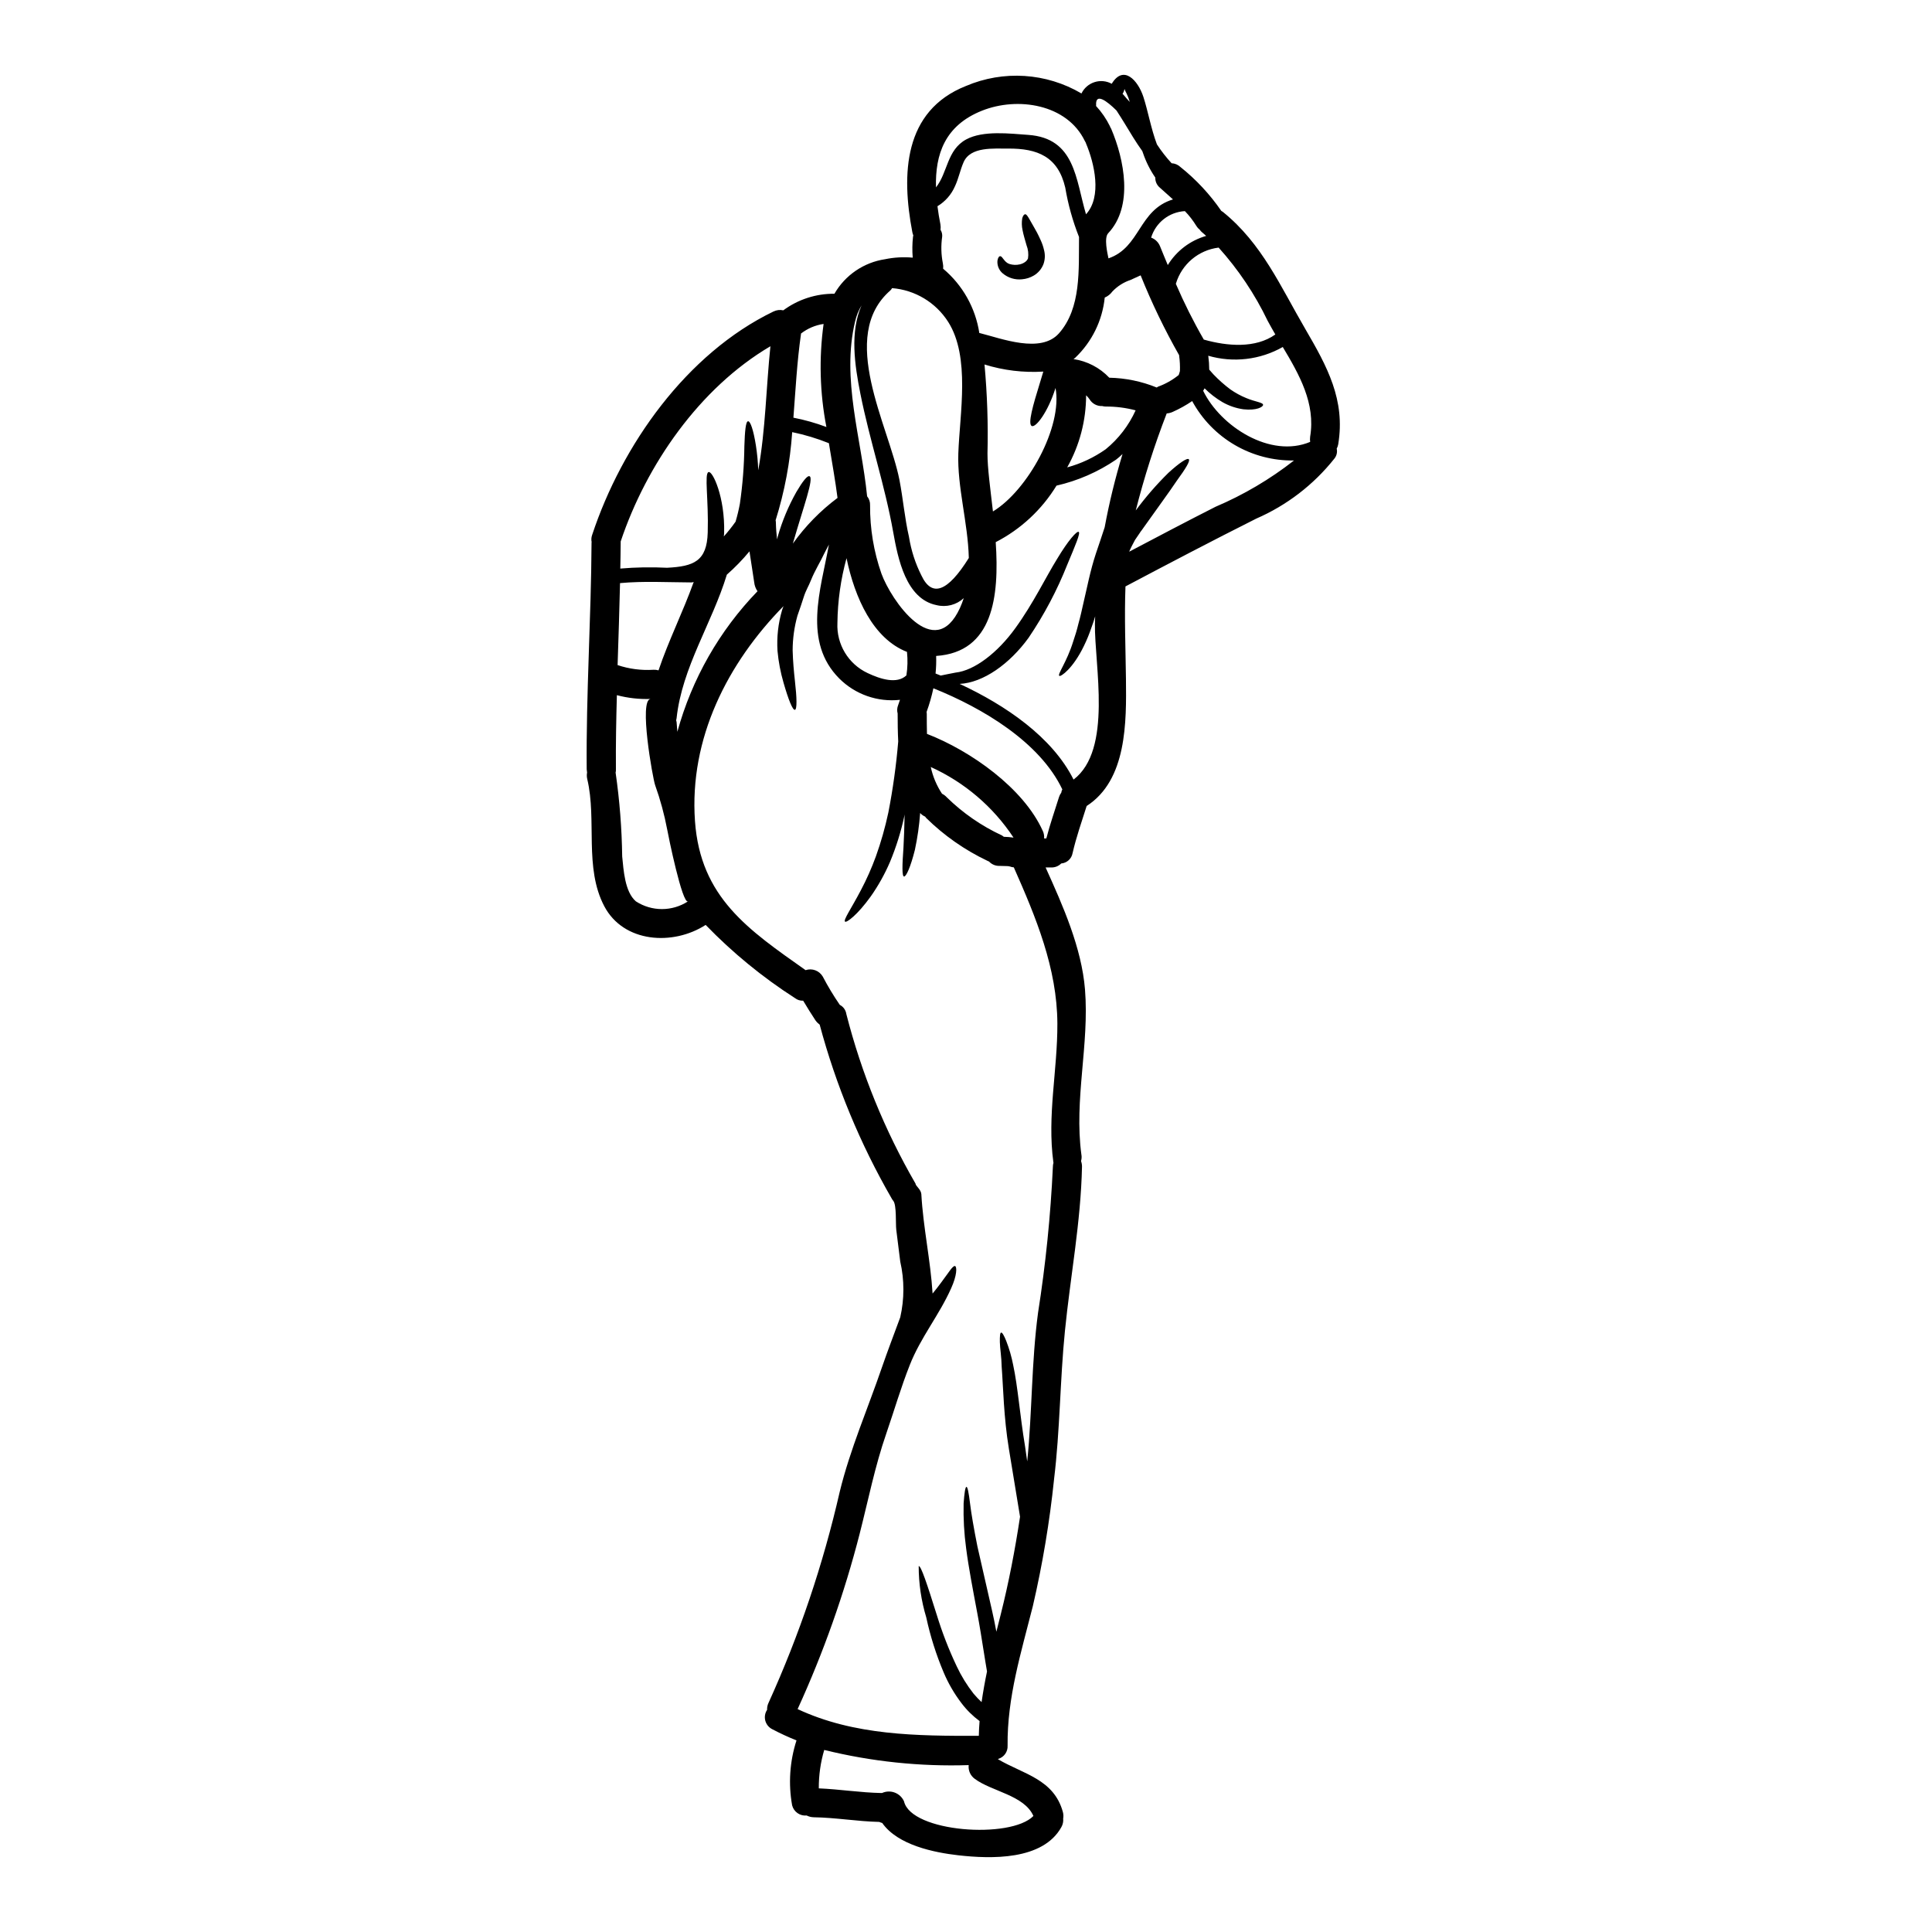 <?xml version="1.0" encoding="UTF-8"?>
<!-- Uploaded to: SVG Repo, www.svgrepo.com, Generator: SVG Repo Mixer Tools -->
<svg fill="#000000" width="800px" height="800px" version="1.1" viewBox="144 144 512 512" xmlns="http://www.w3.org/2000/svg">
 <g>
  <path d="m456.36 243.39c0.129-0.344 0.242-0.695 0.332-1.055 0.051-1.348-0.02-2.699-0.203-4.035v-0.156c-3.875-6.82-7.285-13.895-10.207-21.176-0.879 0.414-1.75 0.789-2.648 1.207v0.004c-1.84 0.605-3.5 1.66-4.836 3.062-0.516 0.719-1.219 1.277-2.031 1.617-0.621 6.09-3.402 11.754-7.84 15.969-0.129 0.129-0.285 0.203-0.438 0.336v-0.004c3.625 0.539 6.965 2.277 9.484 4.938 4.316 0.09 8.578 0.969 12.574 2.598 0.102-0.074 0.203-0.125 0.309-0.203v-0.004c1.992-0.719 3.852-1.766 5.504-3.098zm6.484 4.164c4.629 9.488 17.848 17.977 28.363 13.551l-0.004 0.004c-0.062-0.461-0.062-0.93 0-1.391 1.465-8.816-2.859-16.406-7.254-23.758-6 3.402-13.121 4.238-19.746 2.316 0.164 1.219 0.25 2.445 0.254 3.676l1.133 1.285h0.004c1.379 1.441 2.871 2.766 4.469 3.961 1.309 0.914 2.711 1.684 4.188 2.285 2.344 1.004 4.527 1.156 4.477 1.828-0.023 0.516-1.645 1.543-5.219 1.156-1.957-0.277-3.84-0.922-5.555-1.902-1.723-1.012-3.309-2.238-4.723-3.652-0.086 0.168-0.18 0.332-0.285 0.488-0.031 0.055-0.066 0.105-0.105 0.156zm27.047-16.414c5.812 9.977 10.699 18.82 8.746 30.625-0.07 0.395-0.203 0.777-0.395 1.129 0.215 0.945-0.023 1.934-0.645 2.676-5.488 6.902-12.59 12.352-20.672 15.867-11.621 5.836-23.145 11.879-34.664 17.973-0.309 8.203 0.027 16.281 0.129 24.504 0.129 11.391 0.285 26.797-10.414 33.684-1.312 4.141-2.754 8.23-3.727 12.473l-0.004 0.004c-0.254 1.496-1.492 2.633-3.008 2.754-0.699 0.703-1.656 1.086-2.648 1.055h-1.492c4.629 10.234 9.539 21.316 10.438 32.324 1.18 14.652-2.934 29.156-0.953 43.789l0.004-0.004c0.102 0.566 0.066 1.148-0.102 1.699 0.168 0.469 0.258 0.965 0.258 1.469-0.312 14.707-3.062 28.977-4.527 43.582-1.312 13.086-1.285 26.203-2.883 39.293h0.004c-1.176 11.305-3.051 22.527-5.621 33.602-3.086 12.238-6.836 24.246-6.691 36.977 0.09 1.609-0.945 3.07-2.496 3.519 0 0.027-0.023 0.051-0.051 0.078 6.691 3.961 14.812 5.242 17.203 14.012v0.004c0.152 0.562 0.176 1.148 0.074 1.723 0.078 0.766-0.082 1.539-0.457 2.211-4.914 8.922-18.746 8.48-27.336 7.508-6.352-0.719-16.043-2.672-20.16-8.562-0.273-0.07-0.535-0.164-0.789-0.281-5.836-0.129-11.594-1.156-17.434-1.234v-0.004c-0.625-0.02-1.238-0.176-1.797-0.461-1.777 0.176-3.414-0.969-3.859-2.699-1.031-5.742-0.633-11.652 1.16-17.203-2.203-0.883-4.359-1.879-6.457-2.984-0.898-0.461-1.559-1.281-1.816-2.258-0.254-0.977-0.082-2.016 0.48-2.859-0.027-0.648 0.109-1.293 0.391-1.875 8.148-17.953 14.461-36.676 18.852-55.895 2.754-11.312 7.43-22.012 11.188-32.988 1.543-4.477 3.238-8.871 4.856-13.273v0.004c1.109-4.856 1.109-9.902 0-14.758-0.336-2.805-0.719-5.609-1.051-8.41-0.207-1.574 0.125-6.531-0.789-7.688-0.184-0.211-0.34-0.441-0.465-0.691-8.328-14.441-14.73-29.906-19.047-46.004-0.426-0.316-0.801-0.699-1.109-1.129-1.133-1.723-2.211-3.449-3.266-5.223v-0.004c-0.789 0.043-1.562-0.203-2.184-0.691-8.609-5.527-16.547-12.035-23.66-19.387-8.66 5.582-21.754 4.758-26.871-4.965-5.371-10.207-1.93-22.805-4.5-33.656-0.141-0.574-0.16-1.172-0.051-1.754-0.047-0.289-0.082-0.578-0.102-0.871-0.18-20.055 1.18-40.062 1.285-60.117 0-0.023 0.023-0.051 0.023-0.074l0.004-0.004c-0.137-0.633-0.09-1.293 0.129-1.906 7.891-23.859 25.016-48.082 48.059-59.219v0.004c0.805-0.398 1.723-0.508 2.598-0.312 3.922-2.894 8.676-4.438 13.551-4.394 2.844-4.938 7.789-8.309 13.422-9.152 2.41-0.496 4.879-0.637 7.328-0.414-0.152-1.832-0.129-3.68 0.074-5.508l0.078-0.395h0.004c-0.117-0.273-0.203-0.555-0.258-0.848-2.934-15.352-2.363-32.141 14.168-38.727h0.004c9.945-4.254 21.324-3.523 30.648 1.969 0.691-1.434 1.941-2.519 3.461-3.004 1.516-0.488 3.164-0.328 4.559 0.434 3.109-5.144 6.941-0.926 8.379 3.445 1.234 3.781 2.035 8.484 3.602 12.625h0.004c1.152 1.77 2.453 3.438 3.883 4.992 0.875 0.039 1.707 0.395 2.34 1 4.16 3.32 7.805 7.234 10.824 11.621 0.129 0.078 0.285 0.18 0.438 0.285 10.391 8.41 15.223 19.699 21.805 30.977zm-2.981 34.895v-0.004c-5.504 0.09-10.93-1.332-15.684-4.106-4.758-2.777-8.66-6.801-11.289-11.637-1.637 1.109-3.367 2.07-5.172 2.875-0.496 0.227-1.031 0.363-1.574 0.395-3.254 8.398-5.992 16.984-8.203 25.715 2.617-3.547 5.516-6.883 8.656-9.973 2.906-2.648 4.965-4.016 5.398-3.602 0.438 0.414-0.852 2.519-3.148 5.656-2.133 3.188-5.269 7.43-8.691 12.266l-0.641 0.902-0.285 0.363-0.285 0.438c-0.395 0.613-0.824 1.207-1.207 1.77-0.539 1.055-1.105 2.035-1.543 3.113 7.613-4.012 15.223-8.023 22.883-11.906l0.008-0.004c7.43-3.16 14.414-7.277 20.777-12.254zm-4.941-33.402c-0.691-1.207-1.387-2.418-2.031-3.625-3.383-7.051-7.758-13.578-12.988-19.391-5.324 0.645-9.762 4.379-11.312 9.516 0 0.027-0.027 0.051-0.027 0.078 2.18 5.066 4.652 10.004 7.41 14.781 6.223 1.766 13.707 2.379 18.949-1.348zm-18.332-26.125c-0.359-0.312-0.668-0.617-1.027-0.902-0.258-0.207-0.48-0.449-0.668-0.719-0.359-0.289-0.664-0.637-0.902-1.027-0.863-1.41-1.879-2.723-3.031-3.91-4.16 0.23-7.734 3.035-8.949 7.019 1.074 0.391 1.934 1.227 2.359 2.289 0.664 1.668 1.363 3.312 2.055 4.988 2.305-3.754 5.93-6.508 10.164-7.727zm-8.793-9.672c-1.156-1.055-2.312-2.082-3.473-3.109-0.793-0.656-1.238-1.645-1.207-2.676-1.387-2.012-2.488-4.211-3.269-6.527-0.051-0.152-0.125-0.336-0.176-0.488-0.852-1.18-1.645-2.394-2.418-3.625-1.465-2.383-2.879-4.769-4.422-7.129-2.519-2.496-5.606-4.832-5.398-1.414 0.023 0.074-0.027 0.125-0.027 0.203h-0.004c1.492 1.613 2.738 3.43 3.703 5.402 0.023 0.059 0.043 0.117 0.055 0.18 0.078 0.152 0.18 0.285 0.262 0.461 3.469 8.152 5.965 20.523-0.789 27.695-1.156 1.207-0.207 5.324 0.074 6.66 8.5-2.914 7.934-12.84 17.09-15.621zm-12.164-26.613v0.004c0.254 0.25 0.496 0.512 0.723 0.785-0.227-0.785-0.516-1.551-0.875-2.285-0.902-1.672-0.207-1.391-0.902-0.078-0.051 0.078-0.102 0.102-0.152 0.18 0.41 0.484 0.82 0.91 1.207 1.41zm-1.207 94.109c-0.539 0.523-1.105 1.016-1.695 1.469v0.004c-4.789 3.262-10.145 5.598-15.793 6.891-3.898 6.371-9.469 11.555-16.109 14.977 0.977 14.477-0.719 29.156-15.789 30.16v0.004c0.055 1.551 0 3.106-0.156 4.652l1.367 0.543c1.156-0.262 2.492-0.492 3.938-0.789 4.992-0.543 11.137-5.246 15.844-11.781 4.781-6.609 8.098-13.574 11.055-18.332 2.906-4.856 5.242-7.508 5.734-7.172 0.492 0.336-0.852 3.473-2.984 8.562-2.715 6.863-6.172 13.406-10.312 19.516-5.016 6.914-11.98 11.879-18.254 12.203 12.133 5.633 24.559 14.09 30.184 25.355 10.391-7.894 5.531-30.188 5.66-41.297 0-0.668 0.051-1.34 0.074-1.969-0.309 1.027-0.641 2.059-1.004 3.008-0.551 1.645-1.207 3.25-1.969 4.809-2.906 6.043-6.172 8.266-6.531 7.969-0.59-0.395 1.969-3.598 3.676-9.129 0.488-1.414 0.977-2.984 1.391-4.723 0.488-1.719 0.902-3.598 1.34-5.555 0.949-3.961 1.746-8.355 3.289-13.035 0.824-2.394 1.594-4.723 2.312-6.914l0.004 0.004c1.211-6.555 2.793-13.035 4.731-19.414zm3.473-11.594v0.004c-2.578-0.68-5.234-1.02-7.898-1.004-0.32-0.004-0.641-0.047-0.953-0.133-1.352 0.066-2.633-0.613-3.34-1.77-0.266-0.395-0.574-0.758-0.926-1.082-0.004 6.691-1.73 13.273-5.012 19.105 3.656-0.992 7.113-2.621 10.207-4.805 3.402-2.777 6.113-6.301 7.922-10.301zm-13.141-51.957c4.293-4.656 2.211-13.551 0-18.77l-0.078-0.23c-0.086-0.133-0.164-0.27-0.234-0.414-4.723-9.797-17.82-11.809-27.285-8.023-9.797 3.91-12.395 11.543-12.164 20.312 3.148-3.938 2.856-9.898 7.996-12.703 4.5-2.445 11.621-1.543 16.457-1.207 12.453 0.879 12.555 11.781 15.305 21.039zm-1.852 6.019c0-0.027-0.023-0.027-0.023-0.055v0.004c-1.66-4.211-2.879-8.578-3.629-13.039-1.902-8.125-7.25-10.414-15.219-10.336-3.625 0.051-9.898-0.617-11.727 3.625-0.902 2.059-1.312 4.293-2.262 6.324l-0.004 0.004c-0.953 2.219-2.582 4.082-4.652 5.324 0.203 1.574 0.461 3.211 0.789 4.832h-0.004c0.086 0.469 0.094 0.945 0.027 1.414 0.348 0.551 0.504 1.203 0.434 1.852-0.336 2.332-0.273 4.707 0.184 7.019 0.102 0.473 0.125 0.961 0.074 1.441 5.164 4.328 8.574 10.387 9.59 17.047 0.062-0.008 0.125 0.004 0.184 0.027 5.734 1.441 16.07 5.477 20.902 0.074 5.977-6.731 5.231-16.996 5.336-25.555zm-4.707 147.27c0.043-0.305 0.137-0.602 0.281-0.875-5.938-12.496-21.035-21.523-34.172-26.797-0.453 2.133-1.055 4.227-1.801 6.273 0 0.156 0.051 0.336 0.051 0.516 0 1.695 0 3.5 0.051 5.297 11.57 4.477 25.613 14.375 30.699 25.738h0.004c0.285 0.617 0.398 1.297 0.336 1.969h0.594c0.949-3.703 2.234-7.328 3.367-10.98h-0.004c0.137-0.41 0.336-0.797 0.594-1.141zm-2.086 98.008c-1.695-12.523 1.105-24.375 1.055-36.848-0.074-14.68-5.684-28.129-11.543-41.371v-0.004c-0.18-0.016-0.359-0.039-0.539-0.078-0.301-0.109-0.609-0.188-0.926-0.234-0.129 0-0.262-0.008-0.391-0.023-0.645-0.027-1.285-0.051-1.93-0.051-1.051 0.035-2.066-0.387-2.781-1.156-0.152-0.078-0.309-0.129-0.465-0.207h0.004c-5.996-2.852-11.469-6.684-16.199-11.34-0.102-0.117-0.195-0.234-0.281-0.359-0.504-0.219-0.949-0.543-1.312-0.953-0.242 3.277-0.703 6.531-1.391 9.746-1.133 4.527-2.312 7.148-2.883 7.086-0.566-0.062-0.488-3.035-0.152-7.613 0.129-2.469 0.254-5.512 0.309-8.871l-0.074 0.465c-0.898 4.16-2.172 8.23-3.805 12.16-1.379 3.211-3.086 6.269-5.094 9.129-3.523 4.914-6.398 7.019-6.812 6.691-0.539-0.395 1.621-3.422 4.191-8.332 1.531-2.898 2.863-5.898 3.984-8.977 1.355-3.785 2.453-7.66 3.293-11.594 1.215-6.231 2.09-12.523 2.621-18.852-0.125-2.492-0.152-4.961-0.152-7.301v-0.105c-0.199-0.73-0.156-1.508 0.129-2.211 0.176-0.465 0.336-0.926 0.488-1.414-5.934 0.648-11.844-1.422-16.07-5.633-9.723-9.746-4.965-23.449-2.754-35.512-0.414 0.742-0.789 1.516-1.234 2.344-0.953 2.082-2.496 4.5-3.574 7.199-0.539 1.391-1.34 2.648-1.852 4.293-0.512 1.645-1.082 3.262-1.672 4.965h-0.004c-0.844 3.004-1.277 6.109-1.285 9.23 0.078 2.957 0.336 5.656 0.594 7.996 0.539 4.68 0.59 7.664 0 7.766-0.59 0.102-1.699-2.625-3.012-7.203-0.797-2.746-1.332-5.559-1.594-8.406-0.23-3.644 0.18-7.297 1.207-10.801 0.129-0.359 0.23-0.719 0.395-1.078-14.836 15.117-25.016 35.031-23.473 56.98 1.441 20.262 14.168 28.801 29.312 39.496l-0.004 0.004c1.73-0.586 3.633 0.121 4.555 1.695 1.355 2.59 2.863 5.098 4.523 7.508 0.934 0.477 1.574 1.379 1.723 2.414 4.023 15.754 10.191 30.879 18.336 44.949 0 0.617 1.465 1.543 1.543 2.801 0.488 8.82 2.441 17.539 2.981 26.332 0.852-1.027 1.621-2.031 2.262-2.906 1.969-2.598 3.113-4.606 3.703-4.371 0.516 0.203 0.516 2.445-1.055 5.902-3.188 7.148-8.074 12.988-10.953 20.312-2.363 5.965-4.141 12.109-6.223 18.152-3.008 8.66-4.781 17.641-7.047 26.508v0.008c-4.094 15.965-9.602 31.531-16.457 46.52 15.016 7.019 31.629 7.121 48.02 7.086 0.027-1.316 0.102-2.625 0.203-3.91h0.004c-1.824-1.348-3.445-2.949-4.809-4.758-1.91-2.508-3.5-5.246-4.723-8.152-1.984-4.699-3.527-9.574-4.602-14.562-1.332-4.414-2.008-8.996-2.008-13.605 0.59-0.18 2.238 4.781 4.758 12.832h0.004c1.434 4.703 3.211 9.293 5.32 13.734 1.203 2.566 2.695 4.992 4.445 7.223 0.668 0.797 1.379 1.555 2.141 2.262 0.395-2.723 0.875-5.422 1.438-8.125-0.285-1.723-0.59-3.449-0.848-5.168-0.566-3.543-1.082-6.867-1.695-10.109-1.207-6.453-2.344-12.316-2.984-17.32v0.004c-0.543-3.961-0.766-7.957-0.672-11.957 0.203-2.801 0.438-4.328 0.742-4.367 0.309-0.039 0.617 1.543 0.953 4.328 0.336 2.785 1.004 6.637 1.969 11.492 1.105 4.859 2.445 10.648 3.887 17.051 0.395 1.77 0.789 3.625 1.129 5.512 0.395-1.52 0.789-3.062 1.156-4.578 2.133-8.484 3.805-17.176 5.117-25.895-0.824-5.039-1.852-11.238-2.957-18-1.391-8.457-1.492-16.379-1.906-21.676-0.051-2.727-0.461-5.016-0.488-6.586-0.027-1.57 0.051-2.492 0.336-2.543 0.285-0.051 0.746 0.719 1.34 2.184v0.004c0.812 2.074 1.43 4.219 1.852 6.402 1.234 5.707 1.773 13.242 3.148 21.547 0.203 1.367 0.395 2.648 0.566 3.961-0.004-0.027 0.004-0.055 0.023-0.074 1.312-13.09 1.105-26.203 2.856-39.266 2.016-12.82 3.328-25.738 3.934-38.699 0-0.352 0.051-0.699 0.152-1.031 0.016-0.047-0.016-0.078-0.016-0.102zm-16.02-172.54c9.156-5.531 18.5-22.371 16.586-32.734l0.004-0.004c-0.02 0.023-0.027 0.051-0.023 0.078-2.031 6.426-5.195 10.438-6.25 10.027-1.18-0.465 0.336-5.633 2.082-11.289 0.336-1.105 0.645-2.16 0.953-3.148l-0.004 0.004c-5.266 0.324-10.543-0.312-15.582-1.879 0.719 7.84 0.984 15.711 0.789 23.582-0.016 3.801 0.754 9.309 1.445 15.348zm10.727 345.72c-2.418-5.512-11.059-6.504-15.531-9.84-1.164-0.832-1.785-2.231-1.621-3.648-12.887 0.418-25.766-0.934-38.285-4.016-0.977 3.305-1.461 6.734-1.441 10.18 5.555 0.23 11.055 1.133 16.609 1.234h0.129l0.004 0.004c1.062-0.488 2.277-0.535 3.371-0.125 1.098 0.41 1.984 1.242 2.465 2.309 1.871 8.234 28.285 10.082 34.301 3.891zm-7.844-259.5c0.859 0.02 1.719 0.09 2.57 0.211-5.402-8.18-13.004-14.664-21.93-18.707 0.543 2.523 1.555 4.926 2.981 7.082 0.477 0.234 0.906 0.555 1.262 0.949 4.266 4.18 9.211 7.598 14.629 10.109 0.18 0.137 0.336 0.242 0.488 0.355zm-9.281-73.887v-0.109c-0.23-9.18-3.086-18.77-2.777-27.613 0.363-10.465 3.238-25.531-2.699-34.867l-0.004-0.004c-3.281-5.137-8.781-8.441-14.859-8.922-0.113 0.234-0.27 0.441-0.461 0.617-13.938 12.164-0.441 35.742 2.418 50.195 0.977 5.039 1.387 10.184 2.543 15.168l-0.004 0.004c0.57 3.543 1.68 6.981 3.297 10.184 2.773 5.867 6.957 4.316 12.547-4.652zm-2.344 13.242h0.004c0.383-0.848 0.715-1.715 1-2.598-1.934 1.789-4.637 2.488-7.195 1.852-8.152-1.621-10.262-12.445-11.492-19.312-2.211-12.469-6.223-24.273-8.695-36.668-1.543-7.738-2.801-16.355 0.285-23.422h-0.004c-0.789 1.312-1.359 2.746-1.695 4.242-3.652 15.301 1.645 30.855 3.188 46.312 0.547 0.672 0.824 1.523 0.785 2.387-0.043 6.164 0.973 12.289 3.008 18.105 2.531 6.969 14.051 23.863 20.816 9.102zm-14.191 17.871c0.32-2.062 0.371-4.152 0.152-6.227-8.973-3.496-13.836-14.32-16.02-24.836-1.535 5.59-2.348 11.355-2.414 17.152-0.277 5.641 2.879 10.895 7.996 13.293 3.371 1.594 7.766 3.008 10.285 0.617zm-18.254-47.031c-0.543-4.269-1.418-9.258-2.289-14.504h-0.004c-3.144-1.266-6.394-2.246-9.719-2.93-0.543 7.926-2.016 15.766-4.394 23.348 0.051 0.246 0.078 0.496 0.074 0.746 0.027 1.441 0.152 2.906 0.312 4.328 0.051-0.23 0.125-0.488 0.176-0.742 1.18-4.121 2.836-8.09 4.941-11.828 1.645-2.801 2.93-4.426 3.473-4.168 1.258 0.465-1.621 8.18-4.219 17.203l-0.004 0.004c-0.074 0.207-0.133 0.422-0.18 0.641 3.293-4.621 7.285-8.699 11.832-12.098zm-2.949-18.797c-1.746-9-1.996-18.227-0.742-27.309-2.188 0.316-4.25 1.195-5.992 2.547v0.129c-1.055 7.375-1.441 14.785-2.008 22.164 2.977 0.578 5.902 1.406 8.742 2.469zm-18.051 11.414c1.93-10.777 2.082-21.855 3.215-32.812-18.797 11.055-32.891 31.445-39.68 51.734v0.004c0.016 0.086 0.016 0.172 0 0.254 0 2.312-0.074 4.629-0.102 6.918v0.004c4.125-0.352 8.266-0.422 12.395-0.211 7.086-0.359 10.566-1.746 10.773-9.359 0.262-8.613-0.949-15.605 0.207-15.992 1.078-0.438 4.398 6.691 4.141 16.098 0 0.332-0.051 0.641-0.078 0.949 1.109-1.242 2.148-2.551 3.109-3.906 0.461-1.555 0.84-3.133 1.137-4.723 0.738-5.062 1.137-10.168 1.195-15.285 0.129-3.988 0.359-6.559 0.977-6.609 0.617-0.051 1.441 2.363 2.082 6.426v0.004c0.336 2.156 0.543 4.332 0.617 6.512zm-0.203 32.113c-0.484-0.691-0.785-1.496-0.875-2.336-0.395-2.754-0.852-5.481-1.258-8.23-1.832 2.211-3.836 4.277-5.996 6.172-3.91 12.859-11.879 24.559-13.32 38.059-0.023 0.18-0.074 0.336-0.102 0.488-0.027 0.152 0.078 0.312 0.102 0.488 0.078 0.875 0.129 1.723 0.207 2.598l0.004-0.004c3.84-13.992 11.141-26.797 21.227-37.23zm-16.895-2.469v0.004c-0.219 0.094-0.457 0.141-0.695 0.129-6.297-0.027-12.57-0.395-18.844 0.18-0.18 7.25-0.395 14.477-0.645 21.727h-0.004c3.062 1.027 6.293 1.445 9.516 1.238 0.453-0.02 0.902 0.031 1.336 0.152 2.664-7.914 6.469-15.453 9.324-23.422zm-1.52 84.652c-1.516 0.848-5.269-17.562-5.512-19.004v0.004c-0.762-4.023-1.836-7.977-3.215-11.828-0.641-1.879-4.371-22.68-1.18-22.809-3.016 0.105-6.031-0.234-8.949-1.004-0.18 6.535-0.309 13.086-0.254 19.645h-0.004c0.027 0.293 0 0.59-0.078 0.871 1.062 7.363 1.645 14.785 1.746 22.219 0.363 3.543 0.668 9.359 3.629 11.906 4.199 2.731 9.605 2.731 13.805 0.004z"/>
  <path d="m420.69 210.3c0.316 1.215 0.262 2.496-0.156 3.68-0.484 1.266-1.379 2.336-2.547 3.031-0.957 0.57-2.035 0.914-3.148 1.004-1.848 0.195-3.695-0.375-5.117-1.574-0.984-0.824-1.504-2.082-1.387-3.363 0.129-0.852 0.465-1.207 0.746-1.18 0.617 0 1.004 1.574 2.418 2.059v-0.004c0.898 0.285 1.859 0.324 2.777 0.105 0.512-0.117 0.992-0.336 1.414-0.645 0.328-0.234 0.586-0.555 0.742-0.926 0.184-1.18 0.047-2.387-0.391-3.496-0.395-1.391-0.824-2.777-1.055-4.012-0.227-1.035-0.25-2.102-0.078-3.148 0.203-0.719 0.516-1.055 0.789-1.055 0.273 0 0.566 0.395 0.902 0.953 0.309 0.488 0.719 1.285 1.285 2.234 0.566 0.949 1.23 2.16 1.902 3.68 0.398 0.852 0.703 1.742 0.902 2.656z"/>
 </g>
</svg>